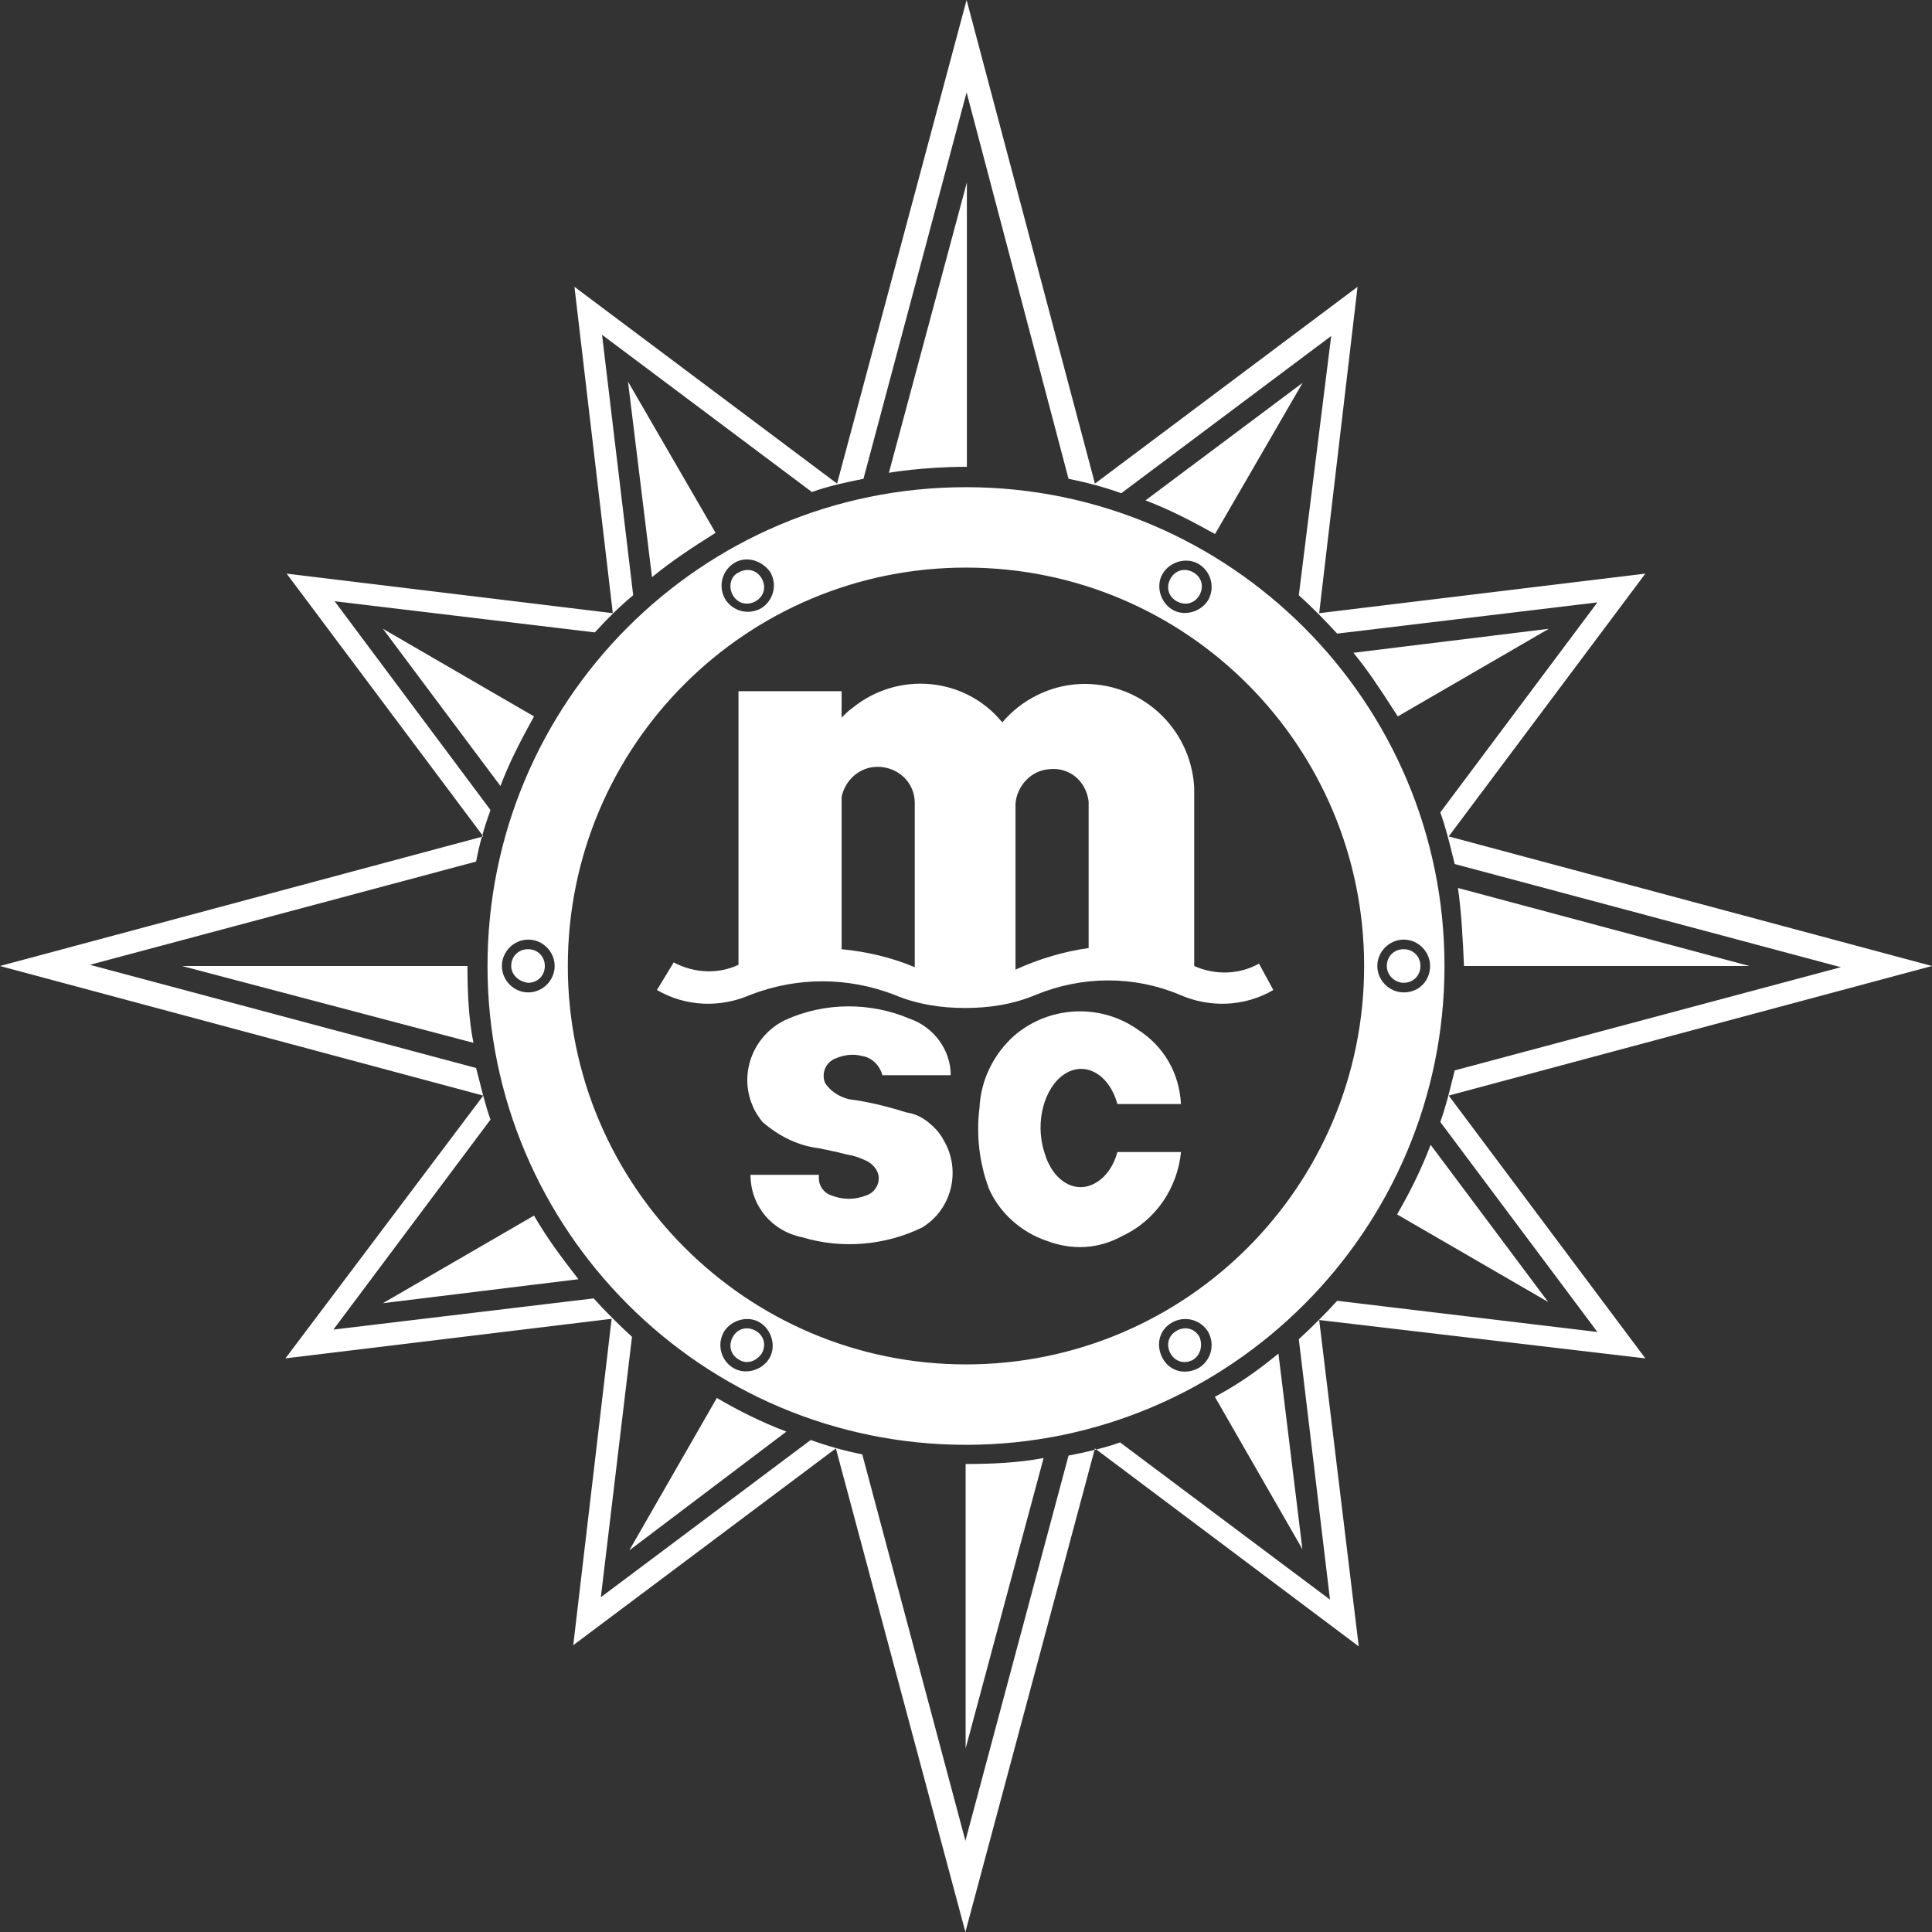 <svg width="42" height="42" viewBox="0 0 42 42" fill="none" xmlns="http://www.w3.org/2000/svg">
<rect x="0" y="0" width="42" height="42" fill="#333333" stroke="none"/>
<path id="logo" fill-rule="evenodd" clip-rule="evenodd" d="M18.745 31.617L20.987 40.017L23.229 31.643C23.422 31.605 23.61 31.566 23.794 31.521L20.987 42L18.171 31.487L12.462 35.765L13.296 28.67L6.205 29.53L10.505 23.819C10.552 23.994 10.601 24.167 10.663 24.339L7.248 28.904L12.905 28.226C13.166 28.513 13.453 28.8 13.739 29.061L13.062 34.722L17.624 31.304C17.989 31.435 18.354 31.539 18.745 31.617ZM10.504 23.817L10.507 23.817L10.505 23.819L10.504 23.817ZM10.475 18.191C10.428 18.361 10.386 18.537 10.35 18.73L1.955 20.974L10.35 23.217C10.378 23.324 10.405 23.428 10.431 23.531L10.431 23.531L10.431 23.532L10.431 23.532L10.431 23.532C10.456 23.628 10.479 23.723 10.504 23.817L0 21L10.475 18.191ZM10.486 18.155L10.507 18.183L10.475 18.191L10.486 18.155ZM23.834 31.511C24.008 31.467 24.179 31.418 24.35 31.357L28.913 34.774L28.235 29.113C28.521 28.852 28.808 28.565 29.069 28.278L34.726 28.956L31.311 24.391C31.425 24.073 31.499 23.774 31.585 23.426L31.624 23.27L40.019 21.026L31.624 18.783L31.585 18.627C31.499 18.278 31.425 17.98 31.311 17.661L34.726 13.096L29.069 13.774C28.782 13.461 28.521 13.2 28.235 12.939L28.939 7.304L24.376 10.722C24.011 10.591 23.62 10.487 23.229 10.409L21.013 2.009L18.771 10.409C18.38 10.487 18.015 10.565 17.65 10.696L13.088 7.278L13.765 12.939C13.453 13.2 13.192 13.461 12.931 13.748L7.274 13.07L10.663 17.609C10.597 17.793 10.538 17.97 10.486 18.155L6.231 12.47L13.322 13.33L12.488 6.235L18.197 10.513L21.013 0L23.803 10.513L29.512 6.235L28.678 13.33L35.769 12.47L31.494 18.183L42 21L31.494 23.817L35.769 29.53L28.678 28.696L29.538 35.791L23.834 31.511ZM23.834 31.511L23.803 31.487L23.794 31.521L23.834 31.511ZM19.324 10.278L21.019 3.965V10.148C20.054 10.148 19.324 10.278 19.324 10.278ZM10.879 17.087L8.324 13.669L11.609 15.574C11.322 16.096 11.088 16.539 10.879 17.087ZM3.957 21L10.292 22.67C10.188 22.148 10.162 21.574 10.162 21H3.957ZM14.174 12.548L13.652 8.296L15.556 11.583C15.06 11.896 14.617 12.183 14.174 12.548ZM13.68 33.704L17.095 31.122C16.547 30.913 16.078 30.678 15.583 30.391L13.68 33.704ZM22.687 31.696L20.992 38.009V31.826C21.566 31.826 22.14 31.8 22.687 31.696ZM8.324 28.33L12.574 27.809C12.209 27.339 11.896 26.922 11.609 26.426L8.324 28.33ZM31.101 24.887L33.656 28.304L30.371 26.4C30.658 25.904 30.892 25.435 31.101 24.887ZM38.031 21L31.695 19.304C31.773 19.852 31.8 20.426 31.826 21V21H38.031ZM27.792 29.426L28.313 33.678L26.41 30.365C26.906 30.104 27.349 29.791 27.792 29.426ZM28.318 8.322L24.902 10.878C25.45 11.087 25.893 11.322 26.414 11.609L28.318 8.322ZM29.422 14.191L33.671 13.669L30.387 15.574L30.279 15.407C29.99 14.961 29.747 14.586 29.422 14.191ZM30.879 21C30.879 21.209 30.722 21.365 30.514 21.365C30.331 21.365 30.148 21.209 30.148 21C30.148 20.791 30.305 20.635 30.514 20.635C30.722 20.635 30.879 20.791 30.879 21ZM26.074 12.939C26.178 12.757 26.126 12.548 25.943 12.443C25.761 12.339 25.552 12.391 25.448 12.574C25.343 12.757 25.395 12.965 25.578 13.069C25.761 13.174 25.97 13.122 26.074 12.939ZM16.062 12.443C16.245 12.339 16.454 12.391 16.558 12.574C16.663 12.757 16.61 12.965 16.428 13.069C16.245 13.174 16.036 13.122 15.932 12.939C15.828 12.757 15.88 12.522 16.062 12.443ZM11.479 20.635C11.27 20.635 11.113 20.791 11.113 21C11.113 21.183 11.27 21.339 11.479 21.365C11.687 21.365 11.844 21.209 11.844 21C11.844 20.791 11.687 20.635 11.479 20.635ZM16.062 29.556C15.88 29.452 15.828 29.244 15.932 29.061C16.036 28.878 16.245 28.826 16.428 28.93C16.61 29.035 16.663 29.244 16.558 29.426C16.428 29.609 16.219 29.661 16.062 29.556ZM21 12.339C16.229 12.339 12.344 16.2 12.344 21C12.344 25.774 16.229 29.661 21 29.661C25.771 29.661 29.655 25.8 29.655 21C29.655 16.226 25.797 12.339 21 12.339ZM21 10.591C15.238 10.591 10.598 15.261 10.598 21C10.598 26.739 15.264 31.409 21 31.409C26.735 31.409 31.402 26.739 31.402 21C31.402 15.261 26.735 10.591 21 10.591ZM30.516 20.426C30.829 20.426 31.089 20.687 31.089 21C31.089 21.313 30.855 21.574 30.516 21.574C30.203 21.574 29.942 21.313 29.942 21C29.942 20.687 30.203 20.426 30.516 20.426ZM25.276 12.47C25.432 12.209 25.797 12.104 26.058 12.261C26.318 12.417 26.423 12.757 26.266 13.043C26.11 13.304 25.745 13.409 25.484 13.252C25.223 13.096 25.119 12.73 25.276 12.47ZM15.76 13.017C15.603 12.73 15.707 12.391 15.968 12.235C16.229 12.078 16.568 12.183 16.75 12.444C16.907 12.73 16.802 13.07 16.542 13.226C16.255 13.383 15.916 13.278 15.76 13.017ZM11.484 21.574C11.171 21.574 10.911 21.313 10.911 21C10.911 20.687 11.171 20.426 11.484 20.426C11.797 20.426 12.058 20.687 12.058 21C12.058 21.313 11.797 21.574 11.484 21.574ZM16.724 29.53C16.568 29.791 16.203 29.896 15.942 29.739C15.681 29.583 15.577 29.244 15.734 28.957C15.89 28.696 16.255 28.591 16.516 28.748C16.776 28.904 16.881 29.27 16.724 29.53ZM26.266 28.957C26.423 29.244 26.318 29.583 26.058 29.739C25.771 29.896 25.432 29.817 25.276 29.53C25.119 29.244 25.197 28.904 25.484 28.748C25.771 28.591 26.11 28.696 26.266 28.957ZM25.943 29.556C25.761 29.661 25.552 29.609 25.448 29.426C25.343 29.244 25.395 29.035 25.578 28.93C25.761 28.826 25.97 28.878 26.074 29.061C26.152 29.244 26.1 29.452 25.943 29.556ZM18.061 25.983C17.905 25.93 17.801 25.774 17.801 25.617V25.539H16.315C16.315 26.217 16.784 26.765 17.436 26.896C18.296 27.157 19.235 27.078 20.043 26.687C20.695 26.296 20.903 25.435 20.512 24.783C20.434 24.626 20.303 24.496 20.173 24.391C20.043 24.287 19.886 24.209 19.704 24.183C19.287 24.052 18.869 23.948 18.452 23.896C18.244 23.843 18.035 23.713 17.931 23.53C17.853 23.322 17.957 23.087 18.166 23.009C18.348 22.93 18.557 22.904 18.739 22.957C18.948 22.983 19.13 23.165 19.182 23.374H20.668C20.668 22.826 20.303 22.331 19.782 22.148C18.922 21.783 17.931 21.783 17.071 22.174C16.367 22.513 16.054 23.348 16.367 24.052C16.419 24.183 16.497 24.287 16.575 24.391C16.94 24.704 17.357 24.913 17.827 24.965C17.866 24.978 17.905 24.985 17.944 24.991C17.983 24.998 18.022 25.004 18.061 25.017C18.14 25.03 18.218 25.05 18.296 25.07C18.374 25.089 18.452 25.109 18.531 25.122C18.635 25.148 18.765 25.2 18.869 25.252C19 25.331 19.104 25.461 19.104 25.617C19.104 25.774 19 25.93 18.843 25.983C18.583 26.087 18.322 26.087 18.061 25.983ZM25.673 24C25.673 24.009 25.674 24.017 25.674 24.026V24H25.673ZM24.735 22.383C25.302 22.743 25.639 23.332 25.673 24H24.292C24.11 23.348 23.588 23.061 23.145 23.348C22.702 23.635 22.493 24.391 22.702 25.044C22.884 25.696 23.406 25.983 23.849 25.696C24.058 25.565 24.214 25.331 24.292 25.044H25.674C25.596 25.826 25.127 26.53 24.396 26.87C23.875 27.157 23.302 27.183 22.754 26.974C22.207 26.791 21.737 26.374 21.503 25.852C21.294 25.304 21.216 24.678 21.294 24.078C21.32 23.478 21.607 22.904 22.05 22.513C22.806 21.861 23.927 21.809 24.735 22.383ZM23.666 17.426V20.609C23.119 20.687 22.598 20.843 22.076 21.078V17.478C22.102 17.087 22.415 16.748 22.806 16.722C23.249 16.67 23.614 16.983 23.666 17.426ZM19.886 17.452V21.026C19.391 20.817 18.843 20.687 18.296 20.635V17.322C18.374 16.957 18.687 16.67 19.078 16.67C19.521 16.67 19.886 17.009 19.886 17.452ZM25.648 21.626C26.3 21.913 27.056 21.887 27.681 21.522L27.369 20.948C26.951 21.183 26.43 21.209 25.961 21V17.113C25.883 15.809 24.788 14.817 23.484 14.87C22.832 14.896 22.207 15.209 21.789 15.704C20.981 14.713 19.521 14.583 18.531 15.391C18.452 15.444 18.374 15.522 18.296 15.6V15.026H16.054V20.974C15.611 21.183 15.089 21.157 14.646 20.922L14.281 21.522C14.907 21.887 15.663 21.913 16.315 21.626C17.331 21.235 18.426 21.235 19.443 21.626C19.938 21.835 20.46 21.913 20.981 21.913C21.503 21.913 22.024 21.835 22.519 21.626C23.536 21.209 24.657 21.209 25.648 21.626Z" fill="white"/>
</svg>
